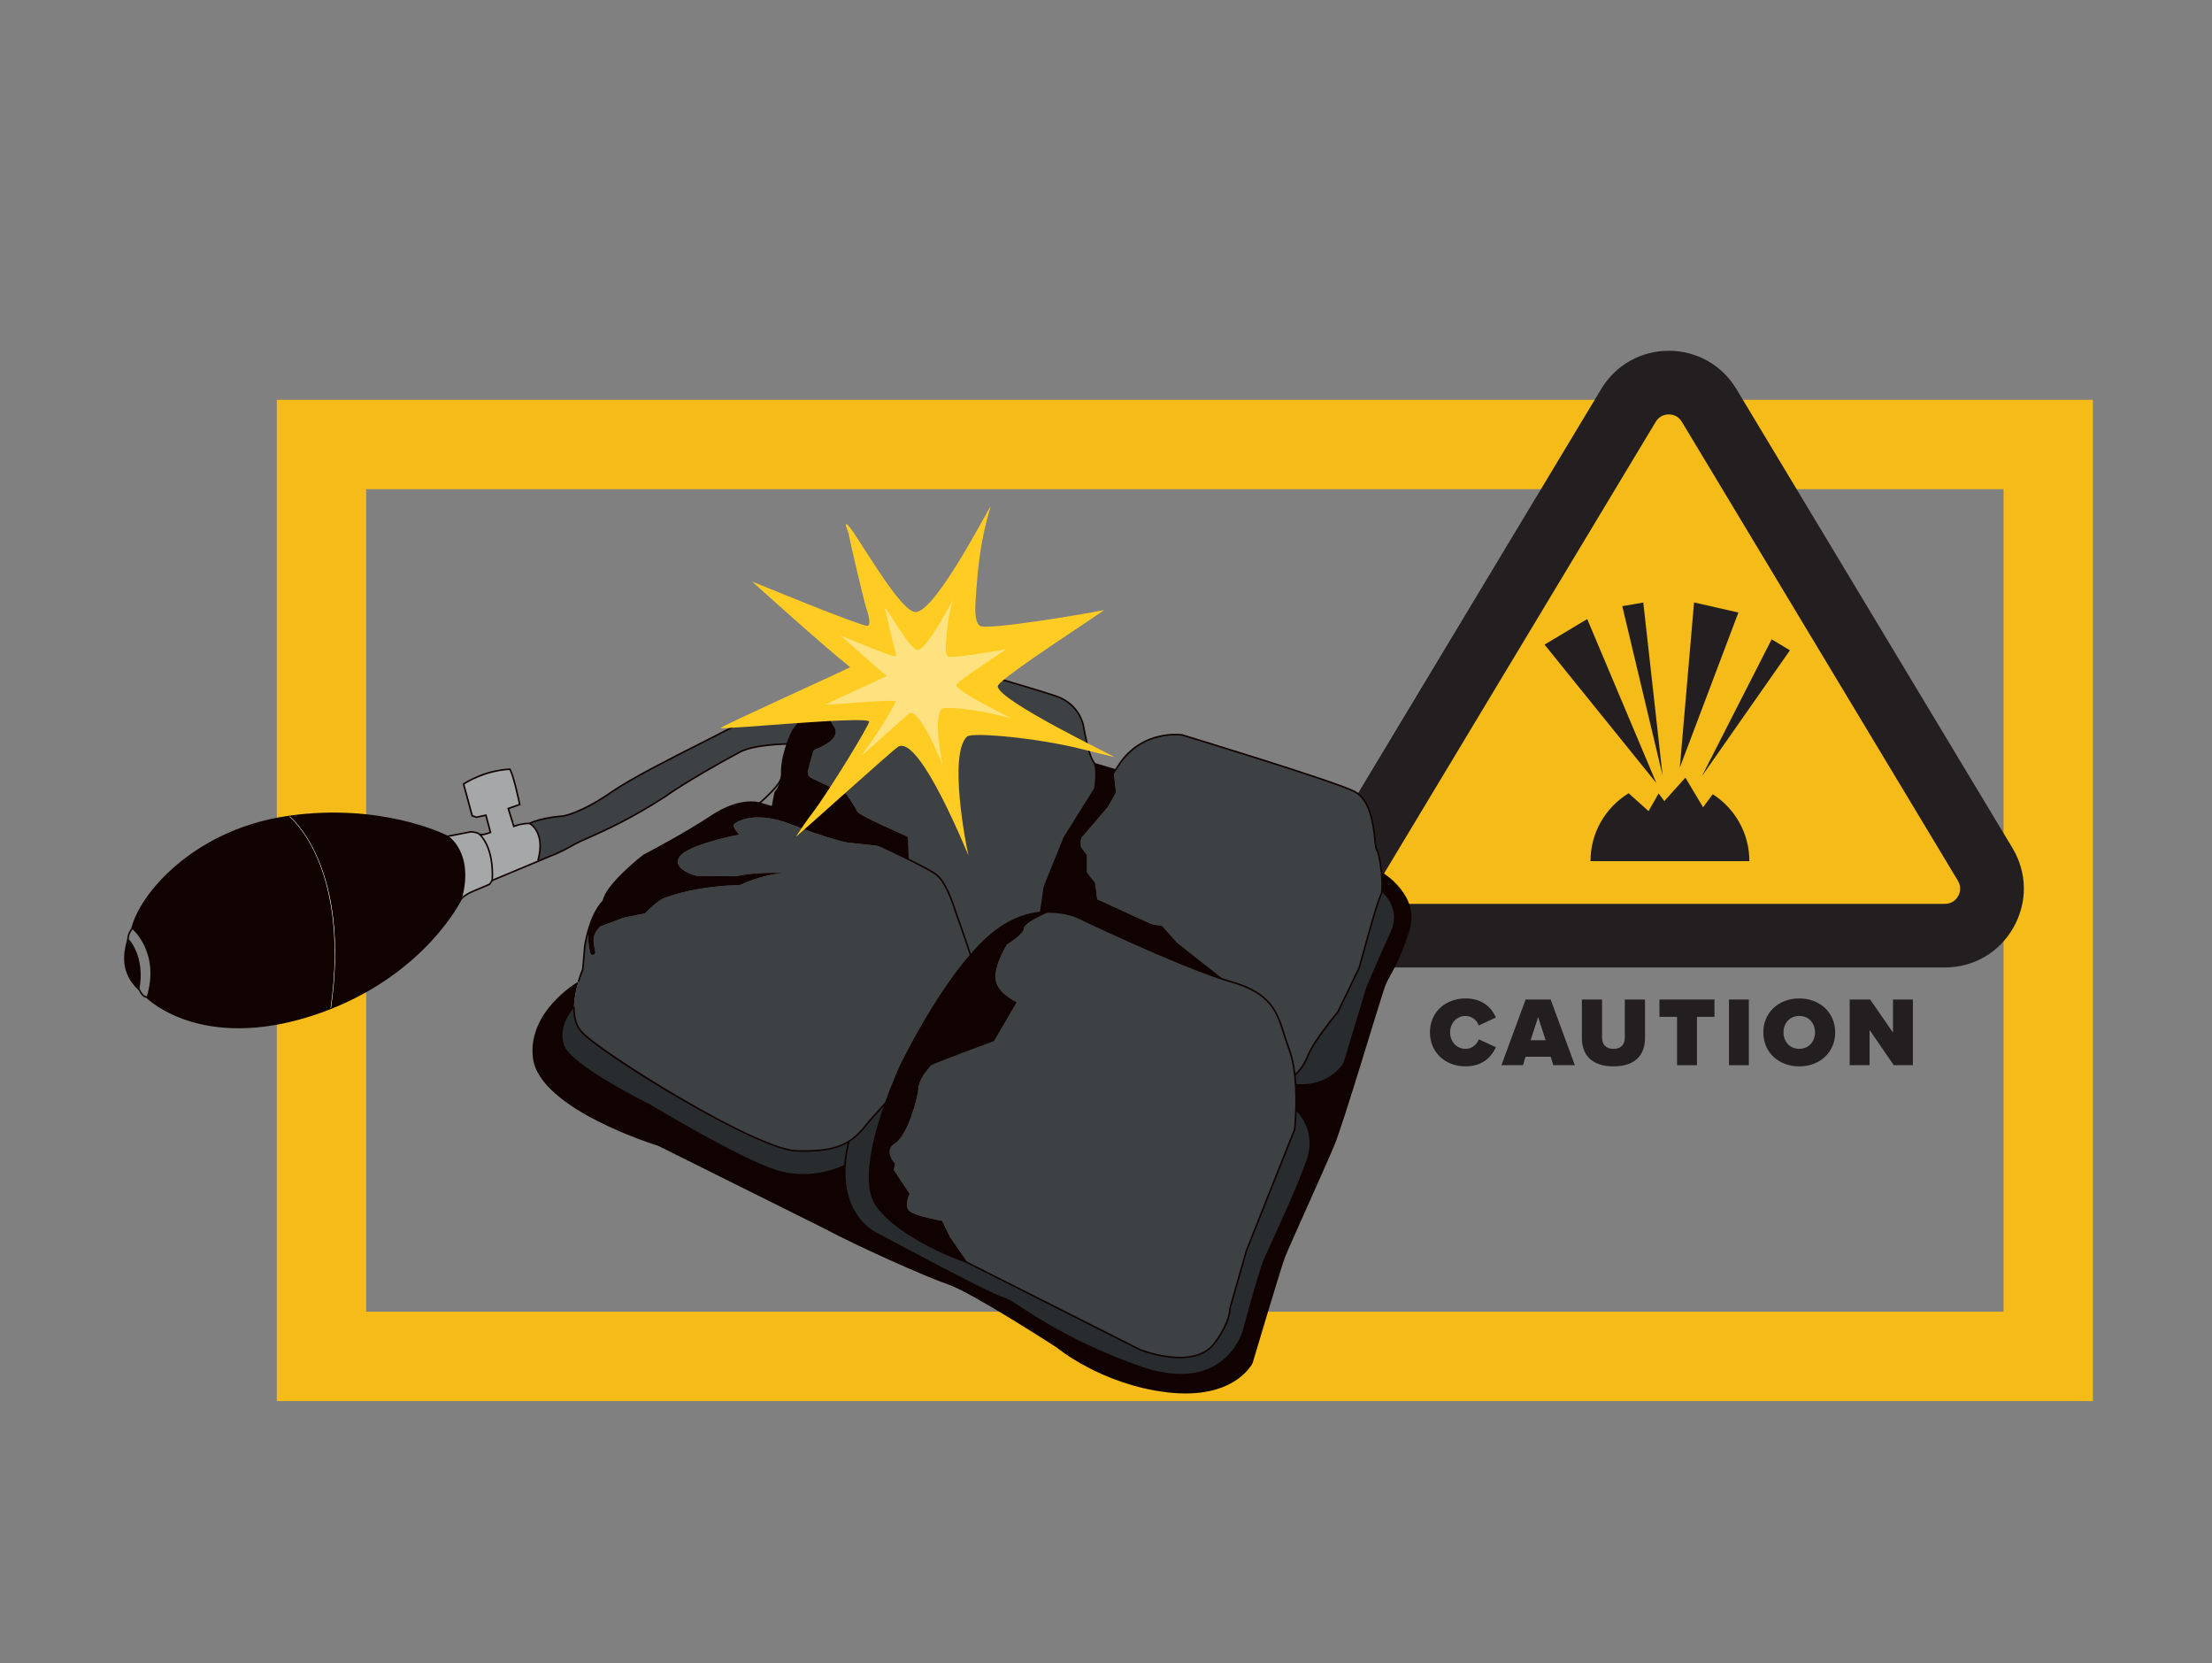 <?xml version="1.0" encoding="UTF-8"?>
<svg xmlns="http://www.w3.org/2000/svg" id="Layer_1" data-name="Layer 1" width="1237.79" height="930.41" viewBox="0 0 1237.79 930.41">
  <rect x="0" y="0" width="1237.79" height="930.41" fill="#808080" stroke="none"/>
  <defs>
    <style>
      .cls-1 {
        fill: #ffcc23;
      }

      .cls-1, .cls-2 {
        fill-rule: evenodd;
      }

      .cls-3 {
        fill: #100200;
      }

      .cls-4 {
        fill: #fff;
      }

      .cls-5 {
        fill: #282c2e;
      }

      .cls-6 {
        fill: #f5bb18;
      }

      .cls-2 {
        fill: #ffe280;
      }

      .cls-7 {
        fill: #3e4143;
      }

      .cls-8 {
        fill: #a5a7a8;
      }

      .cls-9 {
        fill: #231f20;
      }
    </style>
  </defs>
  <path class="cls-6" d="M1171.12,783.8H154.9V223.67h1016.22V783.8Zm-966.22-50h916.22V273.67H204.9v460.13Z"></path>
  <g>
    <g>
      <path class="cls-6" d="M756.78,483.54l154.48-256.75c10.23-17.01,34.89-17.01,45.12,0l154.48,256.75c10.56,17.55-2.08,39.9-22.56,39.9h-308.96c-20.48,0-33.12-22.35-22.56-39.9Z"></path>
      <path class="cls-9" d="M1088.3,541.24h-308.96c-16.12,0-30.48-8.38-38.41-22.41-7.93-14.03-7.71-30.65,.6-44.47l154.48-256.75c8.05-13.38,22.19-21.38,37.81-21.38h0c15.62,0,29.76,7.99,37.81,21.38l154.48,256.75c8.31,13.81,8.54,30.43,.6,44.46-7.93,14.03-22.29,22.41-38.41,22.41Zm-331.52-57.7l15.25,9.18c-2.32,3.85-.85,7.29-.12,8.6,.74,1.3,2.93,4.33,7.43,4.33h308.96c4.49,0,6.69-3.03,7.43-4.33,.74-1.3,2.2-4.75-.12-8.6l-154.48-256.75c-2.16-3.6-5.51-4.13-7.31-4.13s-5.15,.54-7.31,4.13l-154.48,256.75-15.25-9.18Z"></path>
    </g>
    <g>
      <path class="cls-9" d="M958.42,444.3c12.32,7.9,20.49,21.72,20.49,37.45h-88.9c0-16.09,8.55-30.18,21.35-37.99l11.14,10.01,5.62-9.9,3.21,4.28,11.78-13.12,9.9,16.6,5.4-7.33Z"></path>
      <polygon class="cls-9" points="888.17 346.32 926.87 438.08 864.29 360.61 888.17 346.32"></polygon>
      <polygon class="cls-9" points="919.55 337.06 930.35 433.81 907.8 339.11 919.55 337.06"></polygon>
      <polygon class="cls-9" points="972.77 342.66 939.99 429.39 947.96 337.02 972.77 342.66"></polygon>
      <polygon class="cls-9" points="1001.61 363.8 952.35 434.19 991.38 357.66 1001.61 363.8"></polygon>
    </g>
  </g>
  <g>
    <g>
      <path class="cls-3" d="M773,487.71c1.4,.84,21.8,13.45,15.74,32.68-6.28,19.91-10.91,24.54-13.36,30.54-2.46,6-23.18,76.63-28.91,90.27-5.73,13.64-25.36,56.72-27.54,62.45-2.18,5.73-18,58.9-18,58.9,0,0-9.88,20.82-47.72,16.37-37.08-4.36-61.9-25.1-61.9-25.1,0,0-47.28-30.6-60.38-35.12-13.11-4.52-50.62-21.24-70.05-31.63l-92.63-46.1s-66.71-20.3-70.05-49.26c-2.95-25.62,23.92-41.67,25.47-42.57-1.18,3.92-2.36,9.05-2.46,14.12h-.18s-9.81,10.02-5.77,21.61c4.05,11.6,48.01,33.18,48.01,33.18,0,0,50.43,30.47,71.2,36.95,20.76,6.48,38.3-2.97,38.3-2.97h.08c-1.99,29.43,17.46,37.87,17.46,37.87,0,0,64.29,34.69,70.84,36.09,6.55,1.4,26.68,20.82,75.83,38.38,49.15,17.56,58.98-20.13,58.98-20.13,0,0,8.42-31.83,11.7-39.55,3.28-7.72,17.56-37.44,23.87-55.46,6.32-18.02-6.31-28.55-6.31-28.55h-.02c.12-4.06,.13-8.88-.17-13.83,18.16,1.67,26.92-10.74,27.42-12.73,.13-.52,12.54-41.59,12.54-41.59,0,0,7.22-17.19,13.58-30.94,6.35-13.75-4.99-22.86-4.99-22.86l-.33-.05c.36-2.71,.2-6.88-.23-10.96Z"></path>
      <path class="cls-5" d="M773.56,498.72s11.34,9.11,4.99,22.86c-6.36,13.75-13.58,30.94-13.58,30.94,0,0-12.41,41.07-12.54,41.59-.5,1.99-9.26,14.39-27.42,12.73-.12-1.83-.27-3.68-.47-5.5,.91-.72,4.82-4.12,7.54-11.13,3.1-7.97,16.61-24.16,16.61-24.16l11.95-24.79s9.75-36.31,11.96-40.29c.29-.52,.5-1.32,.64-2.31l.33,.05Z"></path>
      <path class="cls-7" d="M624.19,430.75c.63-.93,1.25-1.87,1.86-2.81,13.28-20.37,35.42-16.82,35.42-16.82,0,0,83.23,25.23,96.07,31.43,12.84,6.19,11.07,30.55,12.84,32.76,.89,1.12,2.02,6.68,2.62,12.41,.43,4.09,.59,8.26,.23,10.96-.14,.99-.35,1.78-.64,2.31-2.21,3.99-11.96,40.29-11.96,40.29l-11.95,24.79s-13.52,16.18-16.61,24.16c-2.72,7.01-6.63,10.4-7.54,11.13-.57-5.12-1.55-10.11-3.14-14.29-6.17-16.19-5.4-30.07-32.38-37.78-1.3-.37-2.67-.79-4.11-1.26l-26.29-20.69-8.38-9.41s-4.83-.46-6.08-1.03c-1.26-.58-30.19-13.78-30.19-13.78l-1.15-9.18-4.6-5.85v-9.53c0-.92-3.21-3.56-3.44-5.4-.23-1.83,.23-4.25,.23-4.25l14.8-17.33s4.48-7.46,4.6-8.27c.11-.73-1.04-9.51-1.23-11.03,.35-.51,.69-1.02,1.03-1.53Z"></path>
      <path class="cls-5" d="M725.18,620.68s12.64,10.53,6.31,28.55c-6.31,18.03-20.59,47.75-23.87,55.46-3.28,7.73-11.7,39.55-11.7,39.55,0,0-9.83,37.69-58.98,20.13-49.15-17.56-69.27-36.98-75.83-38.38-6.55-1.4-70.84-36.09-70.84-36.09,0,0-19.44-8.44-17.46-37.86,.28-4.1,.97-8.61,2.2-13.56,4.09-2.58,7.47-6.17,11.03-10.9l9.66-10.76c-6.78,19.06-13.89,46.24-4.85,58.13,14.65,19.27,49.34,30.84,49.34,30.84l1.23,.62,96.68,48.72s30.05,12.02,41.63-3.85c9.16-12.55,8.48-19.27,8.48-19.27l9.25-32.38,26.98-67.85s.49-4.57,.69-11.09h.02Z"></path>
      <path class="cls-3" d="M658.61,527.33l26.29,20.69c-28.45-9.13-82.24-34.98-82.24-34.98,0,0-6.3-2.95-15.81-2.89-1.43,0-2.94,.08-4.51,.25l2.1-14.29,11.07-27.45,.02-.02c.49-.58,15.1-17.87,27.65-36.38,.19,1.51,1.34,10.29,1.23,11.03-.12,.8-4.6,8.27-4.6,8.27l-14.8,17.33s-.46,2.41-.23,4.25c.23,1.83,3.44,4.48,3.44,5.4v9.53l4.6,5.85,1.15,9.18s28.93,13.2,30.19,13.78c1.26,.57,6.08,1.03,6.08,1.03l8.38,9.41Z"></path>
      <path class="cls-7" d="M612.5,427.27c1.87,4.6,.09,14.07,.09,14.07l-17.08,27.31-.02,.02-11.07,27.45-2.1,14.29c-8.63,.92-19.14,4.52-29.79,14.2-3.18,2.88-6.31,6.17-9.38,9.71l-.08-.08s-4.9-14.7-7.13-20.72c-2.23-6.01-5.57-18.71-11.8-24.05-1.92-1.64-8.07-4.93-15.69-8.68,0-.52-.15-12.05-.56-12.59-.42-.56-27.57-11.77-28.53-14.55-.97-2.77-5.96-9.56-5.96-9.56,0,0-20.64-8.72-20.92-9.97-.28-1.25-.56-2.22-.56-2.22,0,0,2.89-11.77,3.56-12.3,.67-.53,15.54-5.22,11.39-12.72-4.16-7.5-6.56-8.44-6.56-8.44l7.23-13.65s6.96-4.43,6.42-8.97l-.05-.15c4.97-1.46,9.41-.64,15.53-4.36,18.4-9.2,32.2-2.47,32.2-2.47,0,0,54.14,15.57,69,20.52,14.86,4.96,15.93,18.4,15.93,18.4,0,0,2.47,14.5,5.3,18.4,.24,.33,.45,.72,.62,1.15Z"></path>
      <path class="cls-3" d="M612.54,427.25l11.65,3.49c-.34,.51-.68,1.02-1.03,1.53-12.55,18.5-27.16,35.8-27.65,36.38l17.08-27.31s1.77-9.48-.09-14.07l.04-.02Z"></path>
      <path class="cls-7" d="M684.9,548.02c1.44,.47,2.81,.89,4.11,1.26,26.98,7.71,26.21,21.59,32.38,37.78,1.59,4.18,2.57,9.17,3.14,14.29,.2,1.83,.35,3.68,.47,5.5,.3,4.95,.29,9.77,.17,13.83-.2,6.52-.69,11.09-.69,11.09l-26.98,67.85-9.25,32.38s.68,6.72-8.48,19.27c-11.58,15.87-41.63,3.85-41.63,3.85l-96.68-48.72,.05-.11-9.96-14.43-4.29-8.94s-16.15-2.75-18.73-5.84c-2.58-3.09,.52-9.28,.52-9.28l-8.94-13.4,.86-3.43s-7.05-7.05,0-11.51c7.04-4.46,12.54-25.08,13.05-31.09,.52-6.01,6.7-11.51,6.7-12.2s35.56-13.75,35.56-13.75l12.71-21.81s-10.82-4.81-11.85-12.71c-1.03-7.9,6.35-19.58,6.35-19.58,0,0,9.28-5.5,9.44-8.94,.18-3.43,13.92-9.11,13.92-9.11v-.15c9.51-.06,15.81,2.89,15.81,2.89,0,0,53.79,25.85,82.24,34.98Z"></path>
      <path class="cls-3" d="M586.85,510.3s-13.74,5.67-13.92,9.11c-.17,3.44-9.44,8.94-9.44,8.94,0,0-7.39,11.68-6.35,19.58,1.03,7.9,11.85,12.71,11.85,12.71l-12.71,21.81s-35.56,13.06-35.56,13.75-6.18,6.18-6.7,12.2c-.52,6.01-6.01,26.63-13.05,31.09-7.05,4.46,0,11.51,0,11.51l-.86,3.43,8.94,13.4s-3.09,6.18-.52,9.28c2.58,3.09,18.73,5.84,18.73,5.84l4.29,8.94,9.96,14.43-.05,.11-1.23-.62s-34.69-11.56-49.34-30.84c-9.04-11.9-1.93-39.07,4.85-58.13,4.19-11.81,8.26-20.51,8.26-20.51,0,0,17.72-37.2,39.2-62,3.06-3.54,6.2-6.82,9.38-9.71,10.65-9.68,21.16-13.28,29.79-14.2,1.57-.17,3.08-.25,4.51-.25v.15Z"></path>
      <path class="cls-7" d="M323.65,549.15c1.23-4.1,2.46-6.88,2.46-6.88l1.11-12.92s.52-3.76,1.9-8.6c-.08,2.04-.12,7.18,1.21,12.4,.45,1.76,3.1,1.16,2.77-.63-1.34-7.26-1.89-9.03,2.64-14.19l13.48-5.05,11.8-2.36s6.74-7.42,11.63-8.93c4.88-1.52,16.85-6.07,41.44-6.91,0,0,12.25-5.97,24.69-6.64-16.45-.89-26.89,1.78-26.89,1.78l-22-.22s-14-3.34-9.78-10.45c4.23-7.11,33.56-12.67,33.56-12.67,0,0-4.45-4.45-2.67-6,1.78-1.56,12-7.56,32.23,.44,20.22,8,30.89,10,30.89,10l18.67,2,.02-.02c5.33,2.49,10.79,5.09,15.65,7.49,7.62,3.75,13.77,7.04,15.69,8.68,6.24,5.34,9.58,18.04,11.8,24.05,2.23,6.01,7.13,20.72,7.13,20.72l.08,.08c-21.48,24.8-39.2,62-39.2,62,0,0-4.06,8.7-8.26,20.51l-9.66,10.76c-3.55,4.73-6.94,8.32-11.03,10.9-6.68,4.22-15.2,5.77-29.3,5.36-22.72-.67-110.94-55.69-120.51-66.83-3.15-3.66-4.13-8.67-4.02-13.74,.1-5.07,1.28-10.21,2.46-14.12Z"></path>
      <path class="cls-3" d="M424.99,449.33l7.21,2.09,34.47,9.98s12.65,5.61,26.14,11.9l-.02,.02-18.67-2s-10.66-2-30.89-10c-20.22-8-30.45-2-32.23-.44-1.78,1.55,2.67,6,2.67,6,0,0-29.34,5.56-33.56,12.67-4.22,7.11,9.78,10.45,9.78,10.45l22,.22s10.45-2.67,26.89-1.78c-12.44,.67-24.69,6.64-24.69,6.64-24.59,.84-36.56,5.39-41.44,6.91-4.89,1.51-11.63,8.93-11.63,8.93l-11.8,2.36-13.48,5.05c-4.53,5.17-3.99,6.94-2.64,14.19,.33,1.79-2.32,2.39-2.77,.63-1.33-5.22-1.29-10.36-1.21-12.4,1.58-5.55,4.28-12.51,8.57-16.8,1.56-9.14,22.5-25.4,22.5-25.4,0,0,22.72-11.8,38.09-22.05,15.37-10.25,26.07-7.36,26.07-7.36l.64,.19Z"></path>
      <path class="cls-3" d="M473.98,375.8c.54,4.55-6.42,8.97-6.42,8.97l-7.23,13.65s2.41,.94,6.56,8.44c4.15,7.5-10.72,12.19-11.39,12.72-.67,.54-3.56,12.3-3.56,12.3,0,0,.28,.97,.56,2.22,.28,1.25,20.92,9.97,20.92,9.97,0,0,4.99,6.79,5.96,9.56,.96,2.78,28.12,13.99,28.53,14.55,.41,.54,.55,12.07,.56,12.59-4.86-2.4-10.32-5-15.65-7.49-13.48-6.29-26.14-11.9-26.14-11.9l-34.47-9.98,.07-.25,1.56-7.92s2.78-2.98,3.48-8.49c.15-1.13,.2-2.37,.13-3.71,.19-5.34,1.61-10.68,3.06-14.81,1.6-4.57,3.23-7.67,3.23-7.67l10.96-14.33,8.85-11.58c4.02-4.31,7.3-6.1,10.39-7.02l.05,.15Z"></path>
      <path class="cls-7" d="M454.7,394.24l-10.96,14.33s-1.63,3.1-3.23,7.67l-.18-.06s-18.2,.12-26.46,4.6c-30.46,16.48-41.53,24.79-41.53,24.79-27.9,17.99-44.52,23.03-51.6,27.17-7.08,4.14-12.68,6.14-12.68,6.14l-6.84,2.86-.15-.35c4.39-16-4.71-20.75-4.71-20.75,6.51-3.25,18.23-4.07,18.23-4.07,0,0,9.28-.82,27.69-13.52,18.4-12.71,68.07-35.5,76.87-41.53,8.79-6.03,9.61-3.42,14.66-5.37,5.04-1.96,20.84-1.96,20.84-1.96l.06,.05Z"></path>
      <path class="cls-5" d="M321.19,563.27c-.11,5.07,.88,10.08,4.02,13.74,9.58,11.14,97.79,66.16,120.51,66.83,14.1,.42,22.62-1.14,29.3-5.36-1.23,4.95-1.92,9.46-2.2,13.56h-.08s-17.53,9.44-38.3,2.96c-20.77-6.48-71.2-36.95-71.2-36.95,0,0-43.96-21.58-48.01-33.18-4.04-11.6,5.77-21.61,5.77-21.61h.18Z"></path>
      <path class="cls-8" d="M296.35,460.64s9.1,4.75,4.71,20.75l.15,.35-25.75,10.76c.97-18.15-6.17-24.97-7.14-25.81,1.43,.93,6.13-1.04,6.13-1.04l-2.56-9.6-5.27,1.12-2.4-.79-4.8-17.75s10.72-7.52,25.91-8.32c2.4,4.32,5.49,19.77,5.49,19.77l-6.38,2.23,3.09,10.01s3.83-1.73,8.84-1.67Z"></path>
      <path class="cls-8" d="M268.32,466.69c.97,.84,8.11,7.66,7.14,25.81l-1.47,2.14s-3.87,1.73-9.08,3.87c-5.2,2.14-6.95,4.56-6.95,4.56,7.27-26.45-7.65-35.19-7.65-35.19l13.28-2.56s3.35,.16,4.63,1.28c0,0,.04,.03,.11,.08Z"></path>
      <path class="cls-3" d="M250.3,467.88s14.92,8.74,7.65,35.19c0,0-18.78,39.47-72.84,60.93v-.02c11.4-79.91-23.13-107.24-23.13-107.24,53.01-7.39,88.32,11.15,88.32,11.15Z"></path>
      <path class="cls-3" d="M161.98,456.74s34.53,27.33,23.12,107.24v.02c-1.24,.5-2.51,.99-3.79,1.46-67.23,24.88-99.24-7.69-99.24-7.69,7.7-25.04-8.18-38.18-8.18-38.18,4.52-19.32,35.07-55.46,88.09-62.86Z"></path>
      <path class="cls-3" d="M71.66,524.94s9.88,9.55,6.3,28.73c-12.93-11.81-6.52-25.6-6.3-28.73Z"></path>
    </g>
    <g>
      <path class="cls-3" d="M660.23,759.88c-11.21,0-22.09-4.27-22.27-4.34l-97.95-49.36c-.29-.09-34.93-11.81-49.5-30.97-9.03-11.88-2.38-38.4,4.79-58.55,4.15-11.7,8.23-20.46,8.27-20.55,.18-.38,17.99-37.54,39.26-62.1,3.21-3.71,6.37-6.99,9.41-9.75,9.19-8.36,19.29-13.17,30.04-14.32,1.51-.16,3.04-.25,4.56-.26,.1,0,.2,0,.3,0,9.34,0,15.45,2.81,15.7,2.93,.54,.26,54.09,25.94,82.19,34.96,1.37,.45,2.74,.87,4.1,1.25,22.55,6.44,25.97,17.31,29.93,29.9,.83,2.64,1.69,5.36,2.75,8.15,1.46,3.85,2.53,8.69,3.17,14.4,.19,1.76,.35,3.62,.47,5.53,.26,4.31,.32,8.97,.17,13.87-.2,6.46-.69,11.08-.7,11.13l-.03,.12-26.98,67.85-9.22,32.26c.05,.88,.13,7.57-8.57,19.49-4.68,6.42-12.36,8.34-19.89,8.34Zm-118.58-53.87l96.68,48.72c.26,.1,29.83,11.69,41.07-3.72,8.92-12.22,8.4-18.9,8.4-18.97v-.08s.01-.08,.01-.08l9.25-32.38,26.98-67.83c.06-.56,.5-4.97,.69-11,.15-4.87,.09-9.51-.17-13.79-.12-1.9-.28-3.74-.47-5.48-.63-5.63-1.67-10.4-3.11-14.18-1.07-2.81-1.93-5.55-2.76-8.2-4.04-12.85-7.24-23-29.32-29.31-1.36-.39-2.75-.81-4.12-1.26-28.15-9.03-81.76-34.74-82.3-35-.06-.03-6.2-2.85-15.33-2.85-.1,0-.19,0-.29,0-1.49,0-2.99,.09-4.47,.25-10.56,1.12-20.5,5.86-29.54,14.09-3.01,2.74-6.15,5.99-9.34,9.67-21.19,24.46-38.96,61.52-39.13,61.9-.04,.08-4.1,8.81-8.24,20.46-7.09,19.95-13.7,46.15-4.92,57.71,14.4,18.94,48.79,30.57,49.13,30.69l1.29,.65Z"></path>
      <polygon class="cls-3" points="582.77 510.47 581.89 510.39 584.02 495.95 595.09 468.5 595.92 468.83 584.87 496.23 582.77 510.47"></polygon>
      <path class="cls-3" d="M724.58,601.85l-.49-.74s.07-.04,.17-.12c1.06-.85,4.76-4.16,7.39-10.93,3.04-7.82,15.73-23.12,16.65-24.24l11.93-24.74c.37-1.41,9.76-36.33,11.97-40.31,.25-.45,.45-1.18,.59-2.15,.32-2.42,.24-6.38-.23-10.85-.6-5.72-1.73-11.19-2.53-12.17-.52-.65-.72-2.35-1.09-5.81-.82-7.82-2.35-22.36-11.6-26.82-12.66-6.11-95.17-31.16-96-31.41-.16-.02-21.95-3.24-34.92,16.64-.61,.94-1.23,1.88-1.86,2.81-.34,.51-.68,1.02-1.03,1.53-11.69,17.23-25.06,33.3-27.62,36.35l-.74-.51c2.61-3.11,15.96-19.14,27.62-36.34,.35-.51,.69-1.02,1.02-1.52,.63-.93,1.25-1.87,1.86-2.8,13.29-20.37,35.64-17.05,35.86-17.02,.89,.27,83.47,25.33,96.19,31.47,9.7,4.67,11.26,19.54,12.1,27.53,.26,2.51,.51,4.87,.9,5.35,1.05,1.31,2.16,7.35,2.72,12.64,.48,4.54,.56,8.58,.23,11.07-.15,1.1-.38,1.91-.69,2.46-2.16,3.89-11.82,39.83-11.92,40.19l-12.04,24.96c-.13,.16-13.5,16.22-16.54,24.03-2.71,6.98-6.56,10.42-7.68,11.31-.15,.11-.23,.16-.23,.16Z"></path>
      <path class="cls-3" d="M595.82,468.97l-.34-.35-.34-.21,17.03-27.24c.17-.93,1.62-9.54-.08-13.74-.16-.4-.34-.75-.56-1.06-2.86-3.93-5.28-17.98-5.38-18.58-.02-.17-1.23-13.26-15.63-18.06-14.68-4.89-68.44-20.36-68.98-20.51-.21-.09-13.9-6.54-31.87,2.44-4.09,2.5-7.46,2.98-10.72,3.45-1.66,.24-3.23,.46-4.89,.95-3.6,1.07-6.74,3.2-10.19,6.89l-19.79,25.88h0s-1.6,3.09-3.16,7.55c-1.28,3.65-2.84,9.15-3.04,14.68,.07,1.27,.02,2.54-.13,3.75-.66,5.1-3.02,8.07-3.51,8.64l-1.53,7.8-.87-.17,1.58-8.04,.09-.09s2.69-2.95,3.37-8.24c.15-1.16,.19-2.38,.13-3.63,.2-5.68,1.79-11.28,3.08-14.98,1.6-4.55,3.24-7.7,3.26-7.73l19.85-25.98c3.59-3.85,6.85-6.05,10.61-7.17,1.71-.5,3.39-.74,5.01-.98,3.17-.46,6.44-.92,10.41-3.34,18.42-9.21,32.48-2.56,32.62-2.49,.47,.13,54.25,15.6,68.94,20.49,14.97,4.99,16.22,18.65,16.23,18.79,.02,.1,2.48,14.4,5.22,18.17,.27,.37,.49,.79,.67,1.25,1.89,4.66,.19,13.92,.12,14.32l-.06,.15-17.15,27.4Z"></path>
      <path class="cls-3" d="M449.95,644.35c-1.35,0-2.76-.02-4.23-.07-22.31-.66-110.36-54.8-120.84-66.98-2.87-3.34-4.26-8.06-4.13-14.04l.89,.02c-.12,5.75,1.2,10.27,3.92,13.44,4.77,5.55,29.54,22.26,55.21,37.25,31.54,18.41,55.23,29.14,64.97,29.43,14.04,.41,22.45-1.12,29.05-5.29,3.69-2.33,7.05-5.66,10.91-10.79l9.77-10.9,.67,.58-.09,.11-9.67,10.77c-3.9,5.19-7.33,8.59-11.12,10.98-6.07,3.83-13.58,5.49-25.31,5.49Z"></path>
      <path class="cls-3" d="M324.08,549.27l-.85-.25c1.11-3.73,2.25-6.41,2.45-6.87l1.1-12.85c0-.06,.55-3.87,1.92-8.68,1.5-5.26,4.2-12.45,8.58-16.89,1.75-9.22,21.78-24.87,22.64-25.53,.29-.16,22.94-11.95,38.12-22.07,15.37-10.25,25.98-7.54,26.43-7.41l42.33,12.25c.18,.08,12.87,5.71,26.2,11.93,5.94,2.78,11.21,5.3,15.66,7.49,8.71,4.29,14.02,7.24,15.78,8.74,5.24,4.49,8.37,13.77,10.65,20.55,.47,1.38,.89,2.64,1.28,3.69,2.2,5.95,7.09,20.58,7.14,20.73l-.84,.28c-.05-.15-4.93-14.76-7.13-20.7-.39-1.06-.82-2.32-1.29-3.72-2.12-6.3-5.34-15.83-10.39-20.15-1.68-1.44-7.07-4.42-15.6-8.62-4.45-2.19-9.71-4.71-15.64-7.48-13.33-6.22-26-11.84-26.13-11.9l-42.26-12.23c-.1-.03-10.7-2.71-25.7,7.3-15.22,10.14-37.91,21.96-38.14,22.08-.14,.12-20.75,16.21-22.26,25.08l-.02,.14-.1,.1c-4.3,4.3-6.97,11.41-8.45,16.61-1.35,4.75-1.89,8.5-1.89,8.54l-1.14,13.04s-1.24,2.81-2.44,6.83Z"></path>
      <polygon class="cls-3" points="624.27 431.23 624.07 431.17 612.42 427.68 612.67 426.83 624.5 430.37 624.27 431.23"></polygon>
      <path class="cls-3" d="M425.14,449.79l-.58-.68,.15-.13c5.37-4.61,11.77-11.12,12.14-14.27,0-.05,.01-.11,.01-.17h.89c0,.08,0,.18-.02,.27-.51,4.4-10.46,13.14-12.45,14.85l-.15,.12Z"></path>
      <path class="cls-3" d="M133.52,575.24c-11.18,0-20.26-1.74-27.18-3.86-15.16-4.65-23.31-12.05-24.46-13.15-.66-.03-2.47-.49-4.3-4.29-11.01-10.12-8.08-21.86-6.83-26.88,.24-.95,.42-1.69,.45-2.15,.21-2.91,1.88-5.06,2.26-5.52,2.07-8.68,9.97-22.67,25.98-36.03,12.04-10.05,32.65-22.9,62.46-27.06,50.87-7.09,85.94,9.87,88.45,11.12l13.18-2.54h.05c.14,0,3.52,.19,4.91,1.39l-.58,.67c-.93-.82-3.38-1.12-4.31-1.17l-13.38,2.58-.14-.07c-.35-.18-35.81-18.39-88.06-11.1-29.6,4.13-50.06,16.89-62.01,26.86-15.91,13.28-23.71,27.13-25.71,35.66l-.03,.11-.08,.08s-1.91,2.16-2.12,5.08c-.04,.53-.23,1.31-.48,2.3-1.32,5.29-4.06,16.3,6.63,26.07l.1,.14c1.89,3.98,3.64,3.86,3.65,3.86l.21-.02,.16,.15c.08,.08,8.15,8.14,24.28,13.08,14.9,4.56,39.91,7.3,74.49-5.49,1.28-.48,2.54-.96,3.79-1.46,53.26-21.15,72.42-60.32,72.61-60.71,.12-.17,1.93-2.62,7.19-4.78,4.66-1.91,8.28-3.51,8.96-3.82l1.48-2.14,.12-.05,32.59-13.62c.08-.03,5.67-2.05,12.63-6.12,2.12-1.24,5.11-2.57,8.9-4.25,9.19-4.09,23.08-10.26,42.69-22.91,.08-.06,11.42-8.5,41.56-24.8,8.27-4.47,25.92-4.64,26.67-4.65v.89c-.17,0-18.17,.17-26.25,4.54-30.07,16.26-41.37,24.67-41.48,24.75-19.69,12.7-33.62,18.89-42.84,22.99-3.76,1.67-6.73,2.99-8.81,4.21-7.03,4.11-12.7,6.16-12.76,6.18l-32.45,13.56-1.47,2.13-.11,.05s-3.94,1.76-9.1,3.88c-5,2.05-6.75,4.39-6.76,4.41-.15,.33-19.44,39.8-73.04,61.08-1.25,.5-2.52,.99-3.81,1.47-18.81,6.96-34.82,9.35-47.94,9.35Z"></path>
      <path class="cls-3" d="M269.45,467.37c-.54,0-1.02-.09-1.37-.31l.48-.75c.84,.54,3.59-.24,5.36-.93l-2.35-8.81-4.98,1.06-2.74-.91-4.95-18.28,.26-.18c.11-.08,11-7.6,26.14-8.4h.28s.13,.23,.13,.23c2.4,4.33,5.41,19.26,5.54,19.9l.08,.38-6.34,2.21,2.82,9.13c1.16-.45,4.34-1.52,8.32-1.52,.04,0,.09,0,.13,0,6.53-3.22,17.83-4.04,18.3-4.07,.08,0,9.41-.98,27.46-13.44,10.98-7.58,33.13-18.78,50.93-27.78,12.02-6.08,22.41-11.33,25.94-13.75,5.85-4.01,8.29-4.27,10.64-4.51,1.24-.13,2.42-.25,4.11-.91,5.06-1.96,20.35-1.99,21-1.99v.89c-.16,0-15.77,.02-20.68,1.93-1.8,.7-3.09,.83-4.33,.96-2.35,.25-4.57,.48-10.23,4.36-3.59,2.46-13.99,7.72-26.04,13.81-17.77,8.99-39.89,20.17-50.82,27.72-18.29,12.62-27.52,13.56-27.9,13.59-.12,0-11.72,.85-18.07,4.03l-.1,.05h-.11c-.08,0-.15,0-.23,0-4.73,0-8.39,1.62-8.42,1.63l-.46,.21-3.37-10.9,6.42-2.24c-.48-2.35-3.12-14.9-5.23-19.02-13.46,.79-23.43,6.94-25.13,8.05l4.66,17.21,2.06,.68,5.57-1.18,2.77,10.38-.36,.15c-.39,.17-3.21,1.31-5.17,1.31Z"></path>
      <path class="cls-3" d="M728.23,607.44c-1.06,0-2.14-.05-3.27-.15l-.04-.89h.1c18.23,1.69,26.59-10.9,26.97-12.38,.13-.53,12.04-39.94,12.55-41.62,.09-.21,7.32-17.39,13.61-31,6.13-13.26-4.41-21.96-4.86-22.33l.56-.69c.12,.09,11.54,9.49,5.11,23.39-6.28,13.59-13.5,30.75-13.58,30.92-.11,.37-12.35,40.88-12.52,41.53-.64,2.52-8.96,13.21-24.63,13.21Z"></path>
      <path class="cls-3" d="M660.81,769.49c-7.22,0-15.24-1.57-24.01-4.7-34.04-12.16-54.53-25.44-65.53-32.57-5-3.24-8.3-5.38-10.24-5.79-6.54-1.4-68.33-34.72-70.96-36.13-.16-.07-19.67-8.89-17.69-38.29,.29-4.29,1.03-8.86,2.2-13.58l.02-.08,.88,.09-.02,.13c-1.17,4.72-1.9,9.25-2.19,13.51-1.94,28.74,17,37.34,17.19,37.42,.68,.36,64.34,34.69,70.75,36.06,2.1,.45,5.46,2.62,10.54,5.92,10.97,7.11,31.4,20.35,65.35,32.48,16.87,6.03,30.9,6.19,41.71,.49,13.05-6.89,16.66-20.18,16.69-20.31,.08-.32,8.47-31.95,11.72-39.61,.87-2.05,2.51-5.64,4.58-10.17,5.83-12.76,14.64-32.04,19.28-45.26,6.14-17.5-6.06-27.96-6.18-28.06l.57-.68c.13,.11,12.8,10.94,6.45,29.04-4.65,13.26-13.47,32.57-19.31,45.34-2.07,4.53-3.71,8.11-4.57,10.15-3.23,7.61-11.59,39.17-11.68,39.49-.04,.14-3.73,13.78-17.13,20.87-5.38,2.85-11.54,4.27-18.42,4.27Z"></path>
      <path class="cls-3" d="M449.41,657.7c-4.67,0-9.78-.62-15.08-2.27-20.58-6.42-70.79-36.69-71.3-36.99-1.77-.87-44.14-21.78-48.2-33.41-4.08-11.72,5.77-21.97,5.87-22.07l.63,.62c-.1,.1-9.57,9.96-5.67,21.15,3.94,11.29,47.35,32.71,47.79,32.92,.54,.32,50.66,30.54,71.14,36.92,20.33,6.34,37.78-2.84,37.95-2.94l.42,.78c-.13,.07-10,5.27-23.56,5.27Z"></path>
      <path class="cls-4" d="M185.21,564l-.22-.03c5.89-41.25-.7-68.2-7.27-83.53-7.11-16.6-15.72-23.54-15.81-23.61l.14-.17c.09,.07,8.74,7.04,15.87,23.7,4.19,9.78,7.04,20.93,8.49,33.15,1.81,15.27,1.4,32.26-1.2,50.5Z"></path>
      <path class="cls-3" d="M258.38,503.19l-.86-.24c7.09-25.78-7.3-34.6-7.45-34.69l.45-.77c.15,.09,15.13,9.21,7.85,35.69Z"></path>
      <path class="cls-3" d="M275.9,492.53l-.89-.05c.96-18.03-6.17-24.75-6.99-25.45l-.09-.07,.55-.7,.1,.08c.87,.75,8.3,7.74,7.31,26.19Z"></path>
      <path class="cls-3" d="M301.49,481.5l-.86-.23c4.23-15.43-4.13-20.05-4.49-20.24l.41-.79c.09,.05,9.36,5.1,4.93,21.26Z"></path>
    </g>
  </g>
  <g>
    <path class="cls-9" d="M800.16,577.55c0-11.35,8.7-19.01,19.94-19.01,9.92,0,14.77,5.62,16.97,10.69l-9.59,4.46c-.93-2.86-3.8-5.34-7.38-5.34-5.07,0-8.65,4.08-8.65,9.2s3.58,9.2,8.65,9.2c3.58,0,6.45-2.48,7.38-5.34l9.59,4.4c-2.15,4.91-7.05,10.74-16.97,10.74-11.24,0-19.94-7.71-19.94-19.01Z"></path>
    <path class="cls-9" d="M869.19,595.9l-1.43-4.74h-14.1l-1.43,4.74h-12.07l13.55-36.75h14l13.55,36.75h-12.07Zm-8.48-26.94l-4.19,12.95h8.38l-4.19-12.95Z"></path>
    <path class="cls-9" d="M885.18,559.15h11.3v21.27c0,3.53,1.81,6.34,6.39,6.34s6.34-2.81,6.34-6.34v-21.27h11.3v21.59c0,9.15-5.23,15.81-17.63,15.81s-17.68-6.66-17.68-15.76v-21.65Z"></path>
    <path class="cls-9" d="M938.45,595.9v-27.05h-9.86v-9.7h30.8v9.7h-9.81v27.05h-11.12Z"></path>
    <path class="cls-9" d="M967.49,595.9v-36.75h11.12v36.75h-11.12Z"></path>
    <path class="cls-9" d="M1006.82,558.54c11.35,0,20.11,7.71,20.11,19.01s-8.76,19.01-20.11,19.01-20.11-7.71-20.11-19.01,8.76-19.01,20.11-19.01Zm0,9.8c-5.34,0-8.81,4.08-8.81,9.2s3.47,9.2,8.81,9.2,8.82-4.08,8.82-9.2-3.47-9.2-8.82-9.2Z"></path>
    <path class="cls-9" d="M1059.72,595.9l-13.55-19.72v19.72h-11.13v-36.75h11.46l12.78,18.51v-18.51h11.13v36.75h-10.69Z"></path>
  </g>
  <g>
    <path class="cls-1" d="M512.51,342.37c11.75-.5,42.99-62.81,41.75-58.74-5.6,18.48-7.12,33.22-8.36,53.05-.18,2.94-.74,10.67,2.25,13.34,3.38,3.03,64.53-7.49,69.57-8.74,1.8-.45-59.23,38.56-59.39,42.58-.32,7.97,67.16,40.09,65.17,39.62-6.09-1.46-12.18-2.92-18.27-4.46-24.61-6.21-61.44-9.59-64.17-6.93-10.41,10.14-.45,61.04,.86,66.4,.33,1.37-27.01-67.63-39.29-60.78-2.79,1.56-58.01,51.53-57.19,50.28,2.91-4.45,5.87-8.87,9.09-13.06,8.9-11.59,32.74-50.49,31.79-51.36-3.27-3.01-78.16,4.41-83.1,3.75-1.74-.23,72.9-33.8,72.49-34.12-13.71-10.7-54.83-47.87-54.83-47.87,0,0,62.82,25.93,64.79,24.76,2.32-1.39-1.01-10.02-1.31-11.14-2.57-9.58-8.81-36.49-9.48-40.35-.31-1.77-2.61-5.96-1.01-5.29,3.63,1.51,29.33,49.46,38.64,49.07Z"></path>
    <path class="cls-2" d="M513.57,363.61c5.53-.23,20.2-29.56,19.62-27.64-2.63,8.7-3.34,15.64-3.92,24.97-.09,1.38-.34,5.02,1.06,6.28,1.59,1.43,30.35-3.51,32.72-4.09,.85-.21-27.85,18.13-27.92,20.03-.15,3.75,31.6,18.89,30.66,18.67-2.87-.69-5.73-1.38-8.59-2.1-11.58-2.93-28.9-4.53-30.18-3.28-4.89,4.77-.19,28.73,.42,31.26,.16,.65-12.72-31.85-18.49-28.63-1.31,.73-27.27,24.24-26.88,23.65,1.37-2.09,2.76-4.17,4.27-6.15,4.18-5.45,15.38-23.76,14.93-24.17-1.54-1.42-36.76,2.06-39.08,1.74-.82-.11,34.28-15.89,34.09-16.04-6.45-5.04-25.8-22.55-25.8-22.55,0,0,29.55,12.23,30.48,11.67,1.09-.65-.48-4.72-.62-5.25-1.21-4.51-4.15-17.18-4.47-19-.15-.83-1.23-2.81-.48-2.49,1.71,.71,13.81,23.29,18.19,23.11Z"></path>
  </g>
</svg>
